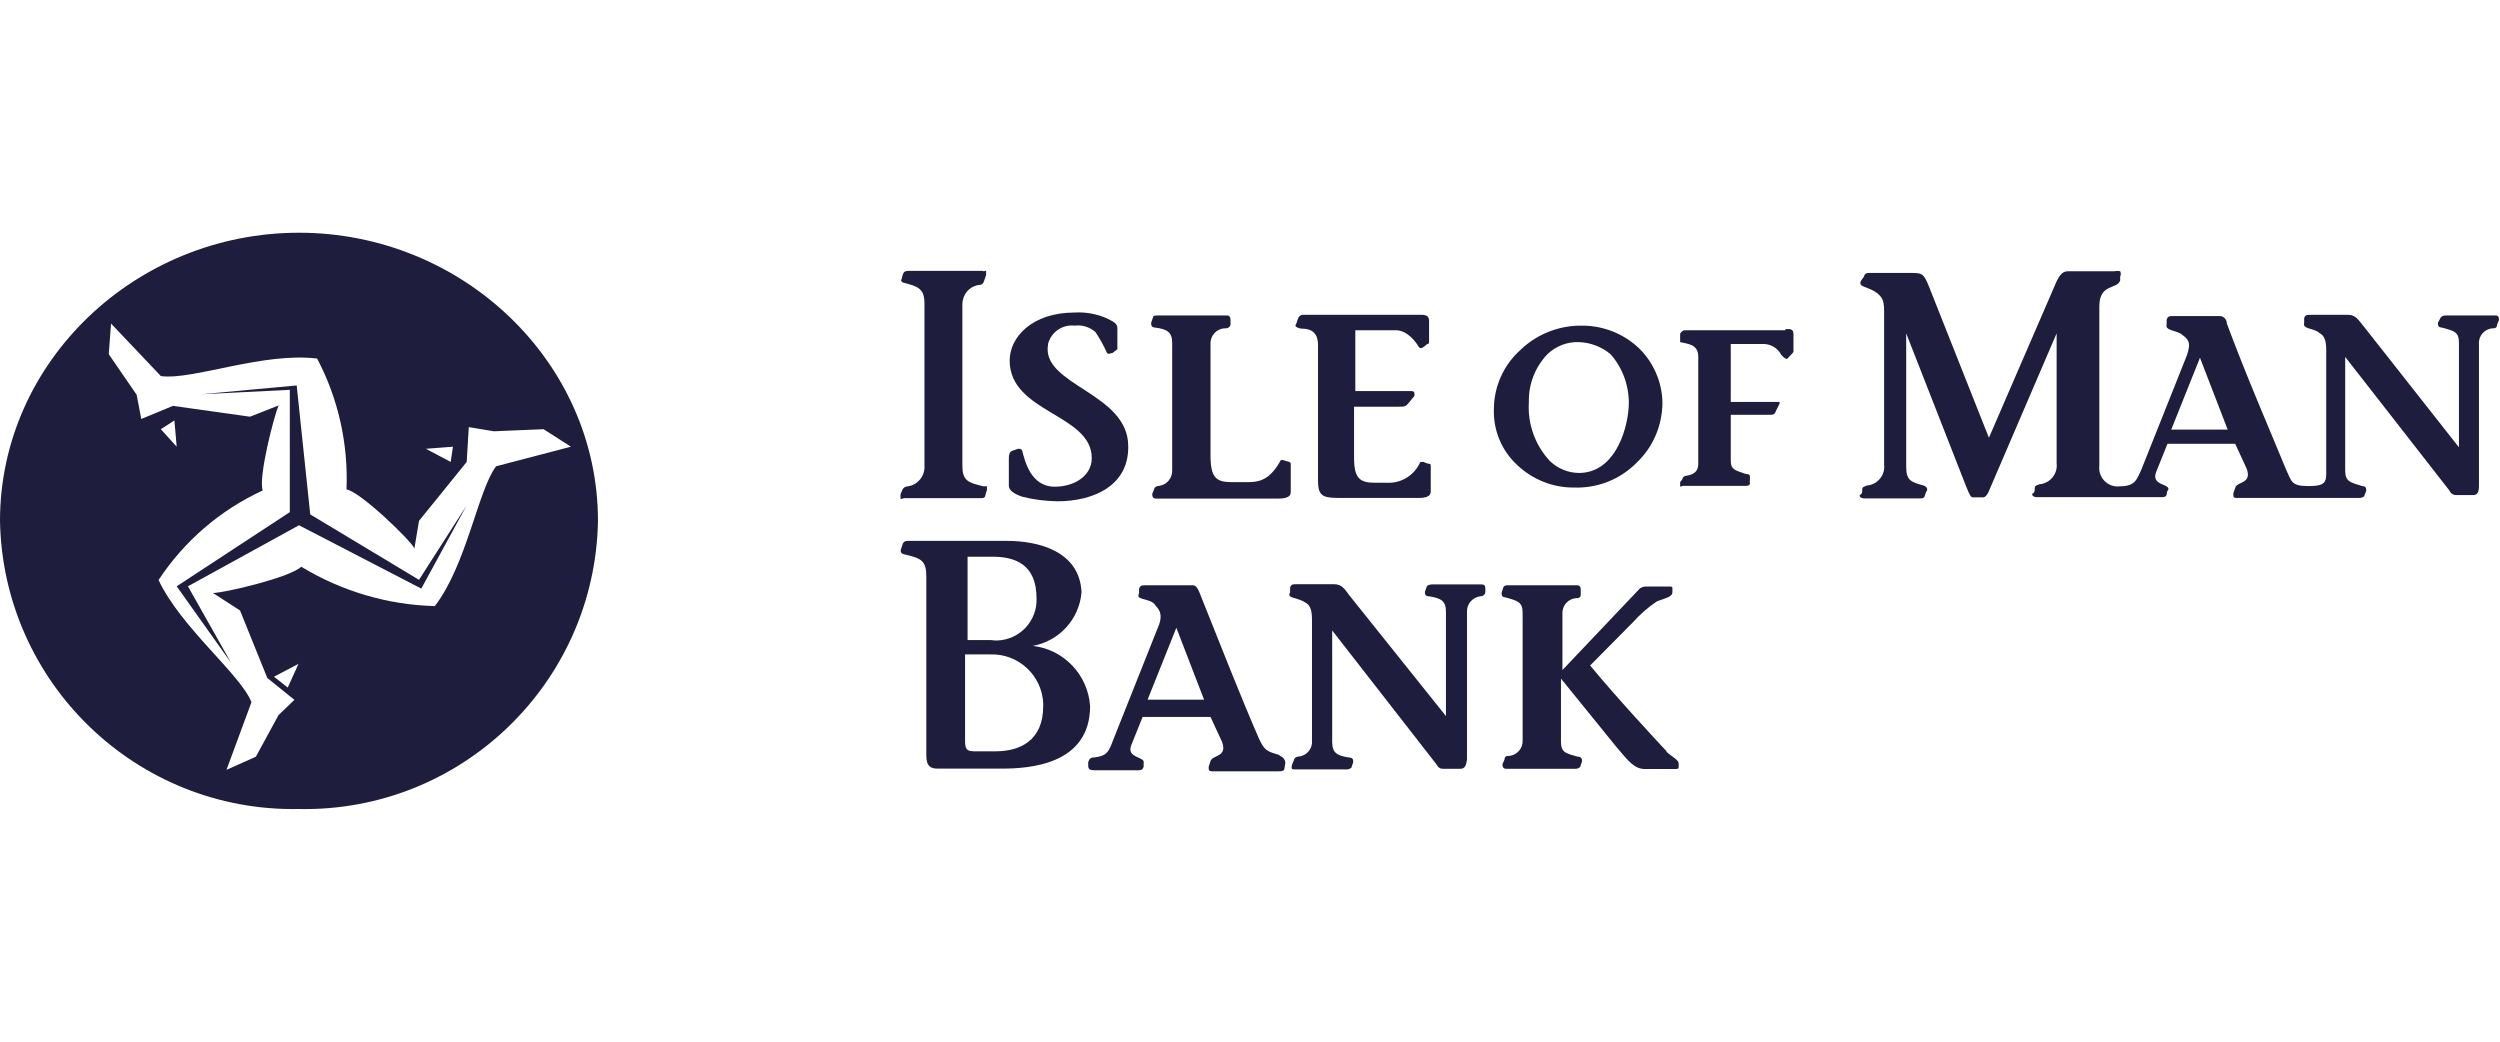 <?xml version="1.0" encoding="UTF-8"?>
<svg xmlns="http://www.w3.org/2000/svg" id="a" version="1.1" viewBox="0 0 119.99 50">
  <defs>
    <style>
      .cls-1 {
        fill: #1e1d3d;
        stroke-width: 0px;
      }
    </style>
  </defs>
  <path class="cls-1" d="M14.35,11.17C6.52,11.17,0,17.35,0,25c.14,7.77,6.55,13.97,14.33,13.83h.02c7.77.15,14.2-6.03,14.35-13.81v-.02c0-7.65-6.52-13.83-14.35-13.83ZM21.74,21.44l-.11.73-1.19-.63s1.3-.1,1.3-.1ZM23.81,22.38c-.87,1.15-1.41,4.72-2.94,6.71-2.26-.06-4.47-.71-6.41-1.89-.54.52-3.7,1.26-4.24,1.26l1.3.84,1.31,3.24,1.3,1.05-.76.73-1.09,2-1.41.63,1.2-3.25c-.55-1.36-3.37-3.56-4.46-5.86,1.23-1.87,2.96-3.36,5-4.3-.22-.63.54-3.56.76-4.08l-1.37.54-3.7-.52-1.52.63-.22-1.16-1.34-1.95.11-1.47,2.39,2.52c1.52.21,4.89-1.16,7.5-.84,1.02,1.93,1.5,4.1,1.41,6.28.66.11,3.05,2.41,3.26,2.83l.22-1.32,2.29-2.83.1-1.67,1.2.2,2.39-.1,1.31.84s-3.59.94-3.59.94ZM14.35,31.81l-.54,1.19-.66-.52,1.2-.63v-.04ZM7.72,20.6l.65-.42.11,1.26s-.76-.84-.76-.84Z"></path>
  <polygon class="cls-1" points="14.89 24.69 14.24 18.5 9.68 18.92 13.91 18.71 13.91 24.58 8.48 28.14 11.09 31.81 9.02 28.14 14.35 25.21 20.22 28.25 22.39 24.27 20.11 27.83 14.89 24.69 14.89 24.69"></polygon>
  <path class="cls-1" d="M47.18,13h-3.58s-.18,0-.23.09c-.05.1-.08.2-.09.31-.05,0-.05.13.09.17.73.18,1,.31,1,1v7.77c.04.48-.3.92-.78,1-.12,0-.23.06-.28.17l-.09.22v.18c0,.09.09,0,.19,0h3.59c.19,0,.23,0,.28-.08.02-.1.05-.21.09-.31v-.18h-.18c-.74-.18-1-.27-1-1v-7.73c0-.46.32-.86.78-.93.18,0,.23-.09.27-.22l.09-.26v-.18c0-.09,0,0-.13,0,0,0-.02-.02-.02-.02Z"></path>
  <path class="cls-1" d="M50.3,16.51c.15-.57.69-.95,1.28-.88.36-.05.73.07,1,.31.21.32.4.65.55,1,.09.09.18,0,.27,0l.23-.18v-1.01c0-.23-.18-.31-.55-.49-.47-.2-.99-.29-1.5-.26-2.06,0-3.12,1.2-3.12,2.3,0,2.52,3.94,2.56,3.94,4.69,0,.84-.82,1.37-1.78,1.37-1.15,0-1.43-1.24-1.56-1.73-.05-.09-.09-.09-.19-.09-.09.03-.18.06-.27.09-.18.05-.18.27-.18.44v1.24c0,.21.21.38.64.53.55.14,1.12.21,1.69.22,1.79,0,3.44-.79,3.4-2.65,0-2.56-4.18-2.92-3.85-4.86v-.04Z"></path>
  <path class="cls-1" d="M61.9,22.17c-.11-.02-.22-.05-.32-.09h-.1c-.45.8-.87,1.06-1.55,1.06h-.83c-.73,0-1-.22-1-1.28v-5.35c-.02-.39.28-.73.67-.75h.06c.11,0,.21-.07.23-.18v-.22c0-.15-.06-.22-.19-.22h-3.3c-.09,0-.23,0-.23.09l-.09.26c0,.09,0,.23.18.23.6.08.83.22.83.75v6.09c.02.38-.26.72-.64.76-.11,0-.21.06-.23.17l-.09.22c0,.15.06.22.18.22h5.87c.37,0,.6-.08.6-.31v-1.32c0-.09,0-.13-.14-.13,0,0,.09,0,.09,0Z"></path>
  <path class="cls-1" d="M68.58,22.26s-.23-.05-.23-.09h-.18c-.27.62-.88,1.02-1.56,1h-.62c-.73,0-1-.22-1-1.19v-2.46h2.16c.23,0,.32,0,.46-.18l.28-.34c0-.18,0-.23-.18-.23h-2.66v-2.92h1.94c.59,0,1,.62,1.1.79.03.06.11.09.18.05h0c.08-.05.16-.11.23-.18.06,0,.09-.03.09-.09v-1c0-.22-.09-.31-.36-.31h-5.7c-.11,0-.2.08-.23.18l-.09.26c-.09.09,0,.18.23.22.59,0,.82.27.82.8v6.49c0,.84.28.84,1.29.84h3.53c.37,0,.59-.08.59-.31v-1.2c0-.09,0-.13-.09-.13Z"></path>
  <path class="cls-1" d="M75.99,15.63c-1.11-.03-2.19.38-3,1.15-.82.73-1.29,1.77-1.29,2.87-.03,1,.37,1.97,1.1,2.65.74.71,1.72,1.11,2.75,1.1,1.12.04,2.21-.39,3-1.19.79-.75,1.23-1.78,1.24-2.87-.01-1-.43-1.96-1.15-2.65-.72-.67-1.67-1.05-2.65-1.06ZM75.8,22.7c-.53,0-1.04-.21-1.42-.58-.71-.77-1.07-1.79-1-2.83-.02-.85.3-1.67.89-2.29.41-.39.95-.6,1.51-.58.56.02,1.09.22,1.52.58.62.7.93,1.63.87,2.56-.09,1.24-.74,3.14-2.39,3.14,0,0,.02,0,.02,0Z"></path>
  <path class="cls-1" d="M85.69,15.85h-4.82c-.1,0-.19.08-.23.17v.4c.37.09.87.09.87.71v5.13c0,.44-.32.53-.55.57-.11,0-.2.07-.22.18l-.1.13v.18c0,.09,0,0,.19,0h2.93c.09,0,.19,0,.23-.09-.01-.07-.01-.15,0-.22v-.18c-.04-.06-.12-.09-.19-.08-.55-.18-.73-.23-.73-.62v-2.22h1.79c.23,0,.32,0,.37-.17l.18-.36v-.09h-2.34v-2.78h1.61c.35.02.66.22.82.53,0,0,.19.22.28.18l.21-.22c.06-.06.09-.1.09-.13v-.84c0-.22-.14-.27-.41-.22,0,0,.02.04.02.04Z"></path>
  <path class="cls-1" d="M119.81,15.14h-2.43c-.09,0-.17.03-.23.09l-.14.26c0,.09,0,.23.18.23.64.17.83.22.83.75v5l-4.59-5.83c-.23-.27-.36-.53-.73-.53h-1.79c-.18,0-.28,0-.32.17v.22c-.09.31.46.23.74.49.18.09.32.27.32.8v5.83c0,.48,0,.71-.83.71s-.82-.18-1.1-.8c-.78-1.9-1.88-4.42-2.84-7,0-.22-.18-.36-.32-.36h-2.25c-.18,0-.27,0-.32.18v.22c-.09.31.46.27.74.49s.46.35.23,1l-2.2,5.52c-.19.36-.23.76-1,.76-.49.07-.93-.28-1-.76-.01-.08-.01-.16,0-.24v-7.64c0-1.11.87-.8,1-1.24v-.18c.04-.08.04-.18,0-.26-.09-.02-.19-.02-.28,0h-2.17c-.19,0-.37,0-.6.48,0,0-2.93,6.76-3.25,7.51l-2.89-7.29c-.23-.57-.32-.62-.78-.62h-2c-.19,0-.28,0-.33.18l-.13.18c-.19.35.32.26.78.62.18.17.32.26.32.84v7.38c.06.49-.3.94-.79,1h-.03c-.09.05-.23.05-.23.18s0,.22-.09.26,0,.18.18.18h2.71c.09,0,.18,0,.22-.18.02-.08.05-.15.1-.22,0-.11-.06-.19-.19-.22-.64-.18-.82-.26-.82-.93v-6.37l2.89,7.38c.18.45.23.49.32.49h.5c.09,0,.23-.18.28-.35l3.23-7.52v6.24c.06.49-.3.94-.79,1h-.03c-.1.05-.23.05-.23.18s0,.22-.09.26,0,.18.18.18h6c.09,0,.19,0,.23-.09s0-.18.09-.26c.09-.31-.82-.18-.59-.84l.55-1.37h3.25l.55,1.19c.28.75-.5.62-.55.93l-.09.26c0,.18,0,.22.18.22h5.87c.08,0,.17-.03.23-.08l.1-.27c0-.09,0-.22-.19-.22-.59-.18-.82-.22-.82-.75v-5.45l5,6.41c.05.13.18.22.32.22h.82c.23,0,.28-.18.28-.44v-6.81c-.03-.38.26-.72.64-.75.09,0,.23,0,.23-.18l.09-.22c0-.22-.09-.22-.18-.22h.05,0ZM104.21,20.62l1.38-3.45,1.33,3.45h-2.71Z"></path>
  <path class="cls-1" d="M79.99,36.06c-.46-.49-2.43-2.61-3.67-4.12l2.06-2.08c.34-.38.73-.72,1.15-1,.46-.17.74-.22.74-.44v-.18c0-.09-.05-.09-.19-.09h-1.09c-.1,0-.2.04-.28.09l-3.72,3.92v-2.7c-.02-.39.27-.72.65-.75.09,0,.23,0,.23-.18v-.22c0-.15-.06-.22-.18-.22h-3.3c-.09,0-.18,0-.23.09l-.09.26c0,.09,0,.23.18.23.6.17.83.22.83.75v6.11c.02.38-.26.71-.64.75-.1,0-.23,0-.23.18l-.1.22c0,.15.06.22.19.22h3.31c.09,0,.17-.03.23-.09l.09-.26c0-.09,0-.23-.19-.23-.64-.17-.82-.22-.82-.75v-3l2.66,3.28c.6.71.87,1.06,1.38,1.06h1.42c.1,0,.19,0,.19-.09v-.18c0-.17-.32-.31-.6-.57h.02Z"></path>
  <path class="cls-1" d="M61.42,36.24c-.64-.18-.73-.23-1-.8-.87-2-1.84-4.47-2.85-7-.09-.22-.18-.35-.32-.35h-2.25c-.19,0-.28,0-.33.18v.22c-.19.31.46.22.73.49.09.17.46.35.23,1l-2.2,5.53c-.23.62-.32.76-.88.84-.23,0-.27.09-.32.23v.17c0,.18.09.22.32.22h2.07c.23,0,.23-.08.27-.17v-.18c.09-.31-.83-.22-.6-.84l.55-1.37h3.26l.55,1.19c.28.75-.45.62-.55.93l-.09.27c0,.17,0,.22.19.22h3.12c.18,0,.27,0,.32-.09l.05-.31c0-.16-.12-.3-.28-.35v-.03s0,0,.01,0ZM55.08,33.58l1.38-3.45,1.33,3.45h-2.71Z"></path>
  <path class="cls-1" d="M71.15,28.05h-2.43c-.08,0-.17.03-.23.08l-.1.27c0,.09,0,.22.19.22.59.09.82.22.82.75v5l-4.64-5.8c-.23-.31-.36-.53-.73-.53h-1.79c-.19,0-.28,0-.32.17v.22c-.19.31.36.23.73.49.18.09.32.27.32.8v5.84c.03.38-.26.72-.64.75-.11,0-.21.07-.23.18l-.09.22c-.05.22,0,.22.18.22h2.44c.08,0,.16-.03.23-.08l.09-.27c0-.09,0-.22-.19-.22-.59-.09-.82-.22-.82-.75v-5.35l5,6.42c.1.18.19.22.33.22h.82c.23,0,.28-.18.32-.44v-7.09c-.02-.38.27-.71.65-.75.11,0,.21-.07.23-.18v-.22c0-.11-.06-.17-.18-.17h.04Z"></path>
  <path class="cls-1" d="M49.57,31c1.27-.23,2.23-1.28,2.34-2.57-.09-2-2.11-2.47-3.58-2.47h-4.78c-.11,0-.21.06-.23.17l-.09.27c0,.09,0,.18.23.22.78.18,1,.31,1,1.06v8.59c0,.53.23.62.55.62h3.09c1.28,0,4.22-.18,4.22-3-.1-1.5-1.26-2.72-2.75-2.89ZM46.4,26.72h1.24c1.06,0,2.11.35,2.11,2,.04,1.07-.79,1.97-1.86,2.02-.11,0-.23,0-.34-.02h-1.11v-4h-.04ZM47.78,36.06h-1c-.37,0-.46-.09-.46-.49v-4.16h1.18c1.36-.06,2.51.99,2.57,2.35v.13c0,1.68-1.14,2.17-2.29,2.17Z"></path>
</svg>
